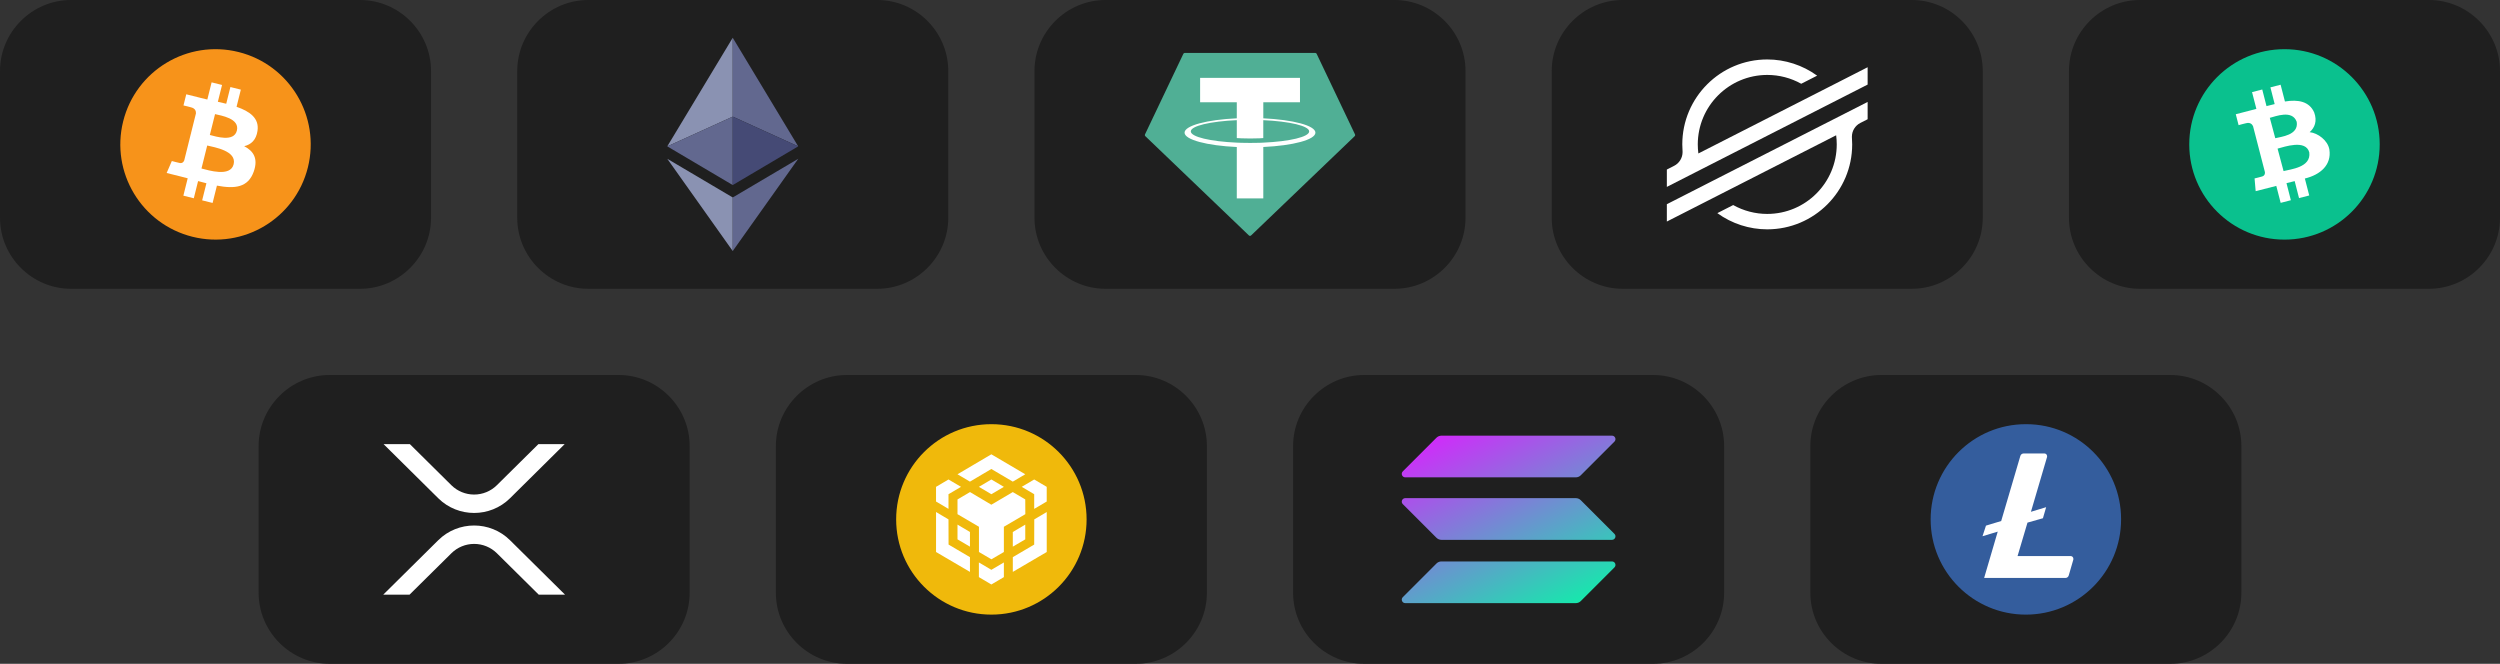 <?xml version="1.0" encoding="UTF-8"?>
<svg xmlns="http://www.w3.org/2000/svg" xmlns:xlink="http://www.w3.org/1999/xlink" xmlns:xodm="http://www.corel.com/coreldraw/odm/2003" xml:space="preserve" width="153.458mm" height="40.746mm" version="1.1" style="shape-rendering:geometricPrecision; text-rendering:geometricPrecision; image-rendering:optimizeQuality; fill-rule:evenodd; clip-rule:evenodd" viewBox="0 0 15345.8 4074.6" data-name="Layer 1">
 <rect x="0" y="0" width="15345.8" height="4074.6" fill="#333333" stroke="none"/>
 <defs>
  <style type="text/css">
   
    .fil13 {fill:#0AC18E}
    .fil0 {fill:#1F1F1F}
    .fil12 {fill:#345D9D}
    .fil11 {fill:#454A75}
    .fil1 {fill:#50AF95}
    .fil10 {fill:#62688F}
    .fil9 {fill:#8A92B2}
    .fil14 {fill:#F0B90B}
    .fil2 {fill:white}
    .fil3 {fill:white}
    .fil7 {fill:#F7931A;fill-rule:nonzero}
    .fil8 {fill:white;fill-rule:nonzero}
    .fil6 {fill:url(#id0)}
    .fil5 {fill:url(#id1)}
    .fil4 {fill:url(#id2)}
   
  </style>
  <linearGradient id="id0" gradientUnits="userSpaceOnUse" x1="9629.53" y1="3914.33" x2="8911.81" y2="2529.07">
   <stop offset="0" style="stop-opacity:1; stop-color:#00FFA3"></stop>
   <stop offset="1" style="stop-opacity:1; stop-color:#DC1FFF"></stop>
  </linearGradient>
  <linearGradient id="id1" gradientUnits="userSpaceOnUse" xlink:href="#id0" x1="9472.93" y1="3996.75" x2="8758.48" y2="2611.54">
  </linearGradient>
  <linearGradient id="id2" gradientUnits="userSpaceOnUse" xlink:href="#id0" x1="9786.12" y1="3831.85" x2="9071.66" y2="2446.64">
  </linearGradient>
 </defs>
 <g id="Katman_x0020_1">
  <path class="fil0" d="M436.09 0l1773.64 0c239.85,0 436.1,196.24 436.1,436.1l0 900.52c0,239.86 -196.25,436.1 -436.1,436.1l-1773.64 0c-239.84,0 -436.09,-196.24 -436.09,-436.1l0 -900.52c0,-239.86 196.25,-436.1 436.09,-436.1z"></path>
  <path class="fil0" d="M3611.08 0l1773.64 0c239.85,0 436.1,196.24 436.1,436.1l0 900.52c0,239.86 -196.25,436.1 -436.1,436.1l-1773.64 0c-239.84,0 -436.09,-196.24 -436.09,-436.1l0 -900.52c0,-239.86 196.25,-436.1 436.09,-436.1z"></path>
  <path class="fil0" d="M6786.07 0l1773.64 0c239.85,0 436.1,196.24 436.1,436.1l0 900.52c0,239.86 -196.25,436.1 -436.1,436.1l-1773.64 0c-239.84,0 -436.09,-196.24 -436.09,-436.1l0 -900.52c0,-239.86 196.25,-436.1 436.09,-436.1z"></path>
  <path class="fil0" d="M9961.06 0l1773.64 0c239.85,0 436.1,196.24 436.1,436.1l0 900.52c0,239.86 -196.25,436.1 -436.1,436.1l-1773.64 0c-239.84,0 -436.09,-196.24 -436.09,-436.1l0 -900.52c0,-239.86 196.25,-436.1 436.09,-436.1z"></path>
  <path class="fil0" d="M13136.05 0l1773.64 0c239.85,0 436.1,196.24 436.1,436.1l0 900.52c0,239.86 -196.25,436.1 -436.1,436.1l-1773.64 0c-239.84,0 -436.09,-196.24 -436.09,-436.1l0 -900.52c0,-239.86 196.25,-436.1 436.09,-436.1z"></path>
  <path class="fil0" d="M2023.57 2301.86l1773.64 0c239.85,0 436.1,196.24 436.1,436.1l0 900.52c0,239.86 -196.25,436.1 -436.1,436.1l-1773.64 0c-239.84,0 -436.09,-196.24 -436.09,-436.1l0 -900.52c0,-239.86 196.25,-436.1 436.09,-436.1z"></path>
  <path class="fil0" d="M5198.57 2301.86l1773.64 0c239.85,0 436.1,196.24 436.1,436.1l0 900.52c0,239.86 -196.25,436.1 -436.1,436.1l-1773.64 0c-239.84,0 -436.09,-196.24 -436.09,-436.1l0 -900.52c0,-239.86 196.25,-436.1 436.09,-436.1z"></path>
  <path class="fil0" d="M8373.57 2301.86l1773.64 0c239.85,0 436.1,196.24 436.1,436.1l0 900.52c0,239.86 -196.25,436.1 -436.1,436.1l-1773.64 0c-239.84,0 -436.09,-196.24 -436.09,-436.1l0 -900.52c0,-239.86 196.25,-436.1 436.09,-436.1z"></path>
  <path class="fil0" d="M11548.57 2301.86l1773.64 0c239.85,0 436.1,196.24 436.1,436.1l0 900.52c0,239.86 -196.25,436.1 -436.1,436.1l-1773.64 0c-239.84,0 -436.09,-196.24 -436.09,-436.1l0 -900.52c0,-239.86 196.25,-436.1 436.09,-436.1z"></path>
  <path class="fil1" d="M7263.79 330.37l-235.39 494.43c-0.63,1.31 -0.97,2.75 -0.97,4.2 0,2.65 1.1,5.18 3.02,6.99l635.74 609.18c1.8,1.73 4.21,2.7 6.71,2.7 2.5,0 4.91,-0.97 6.71,-2.7l635.74 -609.15c1.92,-1.81 3.02,-4.34 3.02,-6.98 0,-1.45 -0.34,-2.89 -0.97,-4.2l-235.39 -494.44c-1.55,-3.38 -4.93,-5.55 -8.65,-5.55 -0.01,0 -0.02,0 -0.02,0l-800.8 0c-0.04,0 -0.08,0 -0.12,0 -3.7,0 -7.07,2.15 -8.63,5.52l0 0z"></path>
  <path class="fil2" d="M7754.58 875.58l0 0c-4.57,0.34 -28.15,1.75 -80.75,1.75 -41.84,0 -71.54,-1.26 -81.96,-1.75l0 0c-161.68,-7.11 -282.36,-35.26 -282.36,-68.96 0,-33.69 120.68,-61.8 282.36,-69.03l0 109.96c10.57,0.76 40.85,2.55 82.68,2.55 50.21,0 75.35,-2.09 79.88,-2.51l0 -109.92c161.33,7.19 281.75,35.33 281.75,68.95 0,33.63 -120.38,61.77 -281.75,68.92l0 0 0.15 0.04zm0 -149.28l0 -98.4 225.16 0 0 -150.04 -613.03 0 0 150.04 225.12 0 0 98.36c-182.98,8.4 -320.58,44.65 -320.58,88.09 0,43.43 137.6,79.64 320.58,88.08l0 315.3 162.71 0 0 -315.41c182.56,-8.41 319.94,-44.62 319.94,-88.01 0,-43.4 -137.26,-79.61 -319.94,-88.05l0 0 0.04 0.04zm0 0l0 0z"></path>
  <path class="fil3" d="M3304.91 2726.14l161.3 0 -335.67 332.35c-121.56,120.29 -318.64,120.29 -440.28,0l-335.8 -332.35 161.43 0 255.01 252.47c37.14,36.58 87.25,57.14 139.4,57.14 52.15,0 102.26,-20.56 139.41,-57.14l255.2 -252.47z"></path>
  <path class="fil3" d="M2513.82 3650.3l-161.41 0 337.85 -334.4c121.56,-120.29 318.64,-120.29 440.28,0l337.85 334.4 -161.3 0 -257.19 -254.51c-37.14,-36.59 -87.25,-57.15 -139.4,-57.15 -52.15,0 -102.26,20.56 -139.41,57.14l-257.27 254.52z"></path>
  <path class="fil4" d="M8817.61 3458.83c7.92,-7.91 18.8,-12.53 30.35,-12.53l1046.83 0c19.13,0 28.69,23.09 15.17,36.61l-206.79 206.79c-7.92,7.92 -18.8,12.54 -30.35,12.54l-1046.83 0c-19.13,0 -28.69,-23.09 -15.17,-36.61l206.79 -206.8z"></path>
  <path class="fil5" d="M8817.61 2686.74c8.25,-7.92 19.13,-12.54 30.35,-12.54l1046.83 0c19.13,0 28.69,23.09 15.17,36.61l-206.79 206.8c-7.92,7.91 -18.8,12.53 -30.35,12.53l-1046.83 0c-19.13,0 -28.69,-23.09 -15.17,-36.61l206.79 -206.79z"></path>
  <path class="fil6" d="M9703.17 3070.31c-7.92,-7.91 -18.8,-12.53 -30.35,-12.53l-1046.83 0c-19.13,0 -28.69,23.09 -15.17,36.61l206.79 206.79c7.92,7.92 18.8,12.53 30.35,12.53l1046.83 0c19.13,0 28.69,-23.08 15.17,-36.6l-206.79 -206.8z"></path>
  <path class="fil3" d="M11290.17 501.43l-148.4 75.61 -716.63 365.02c-2.39,-18.37 -3.65,-37.17 -3.65,-55.76 0.31,-235.52 191.38,-426.33 426.91,-426.33 72.86,0 144.58,18.71 208.17,54.2l84.94 -43.28 12.67 -6.46c-89.02,-64.57 -196.29,-99.46 -306.3,-99.46 -287.94,0 -521.45,233.51 -521.45,521.45 0,0 0,0.06 0,0.06 0,13.27 0.5,26.5 1.51,39.67 0.18,2.38 0.27,4.77 0.27,7.16 0,35.67 -20.01,68.32 -51.78,84.51l-44.8 22.84 0 106.54 131.88 -67.22 0 0 42.7 -21.79 42.08 -21.44 0 0 755.48 -384.93 84.89 -43.23 175.47 -89.43 0 -106.48 -173.96 88.75z"></path>
  <path class="fil3" d="M11464.13 625.75l-972.92 495.37 -84.89 43.34 -174.69 89.01 0 106.43 173.49 -88.39 148.4 -75.61 717.36 -365.54c2.37,18.58 3.65,37.34 3.65,56.09 -0.1,235.65 -191.28,426.67 -426.91,426.67 -73.07,0 -145.1,-18.82 -208.79,-54.52l-5.22 2.76 -92.08 46.93c89.01,64.57 196.34,99.46 306.35,99.46 287.88,0 521.39,-233.38 521.45,-521.26 0,-13.4 -0.52,-26.8 -1.51,-40.04 -0.18,-2.39 -0.27,-4.8 -0.27,-7.18 0,-35.65 19.98,-68.31 51.73,-84.52l44.84 -22.84 0.01 -106.16z"></path>
  <path class="fil7" d="M1889.85 1027.74c-78.06,313.12 -395.2,503.69 -708.36,425.6 -313.03,-78.06 -503.59,-395.22 -425.5,-708.32 78.03,-313.16 395.18,-503.73 708.24,-425.67 313.14,78.06 503.69,395.26 425.62,708.4l0 -0.01 0 0z"></path>
  <path class="fil8" d="M1580.65 803.07c11.63,-77.78 -47.59,-119.59 -128.56,-147.48l26.27 -105.37 -64.14 -15.98 -25.57 102.59c-16.86,-4.2 -34.18,-8.17 -51.39,-12.09l25.76 -103.27 -64.1 -15.98 -26.29 105.33c-13.95,-3.18 -27.65,-6.32 -40.95,-9.63l0.07 -0.33 -88.44 -22.09 -17.07 68.51c0,0 47.59,10.9 46.59,11.58 25.97,6.48 30.67,23.67 29.89,37.3l-29.93 120.03c1.79,0.46 4.11,1.12 6.67,2.14 -2.14,-0.53 -4.42,-1.11 -6.78,-1.67l-41.94 168.15c-3.18,7.89 -11.23,19.73 -29.39,15.23 0.64,0.94 -46.62,-11.63 -46.62,-11.63l-31.84 73.42 83.46 20.81c15.53,3.89 30.75,7.96 45.73,11.79l-26.54 106.58 64.07 15.98 26.28 -105.44c17.5,4.75 34.49,9.13 51.11,13.26l-26.19 104.95 64.14 15.98 26.54 -106.37c109.37,20.69 191.6,12.35 226.22,-86.58 27.89,-79.64 -1.39,-125.58 -58.93,-155.54 41.91,-9.66 73.48,-37.23 81.89,-94.17l-0.02 -0.01 0 0zm-146.54 205.49c-19.82,79.65 -153.92,36.59 -197.4,25.8l35.22 -141.19c43.48,10.85 182.89,32.33 162.18,115.39l0 0zm19.83 -206.64c-18.08,72.45 -129.69,35.64 -165.89,26.62l31.93 -128.06c36.2,9.03 152.8,25.87 133.97,101.44l-0.01 0z"></path>
  <polygon class="fil9" points="4497.79,715.77 4497.79,231.75 4095.99,898.39 "></polygon>
  <path class="fil10" d="M4497.79 1135.98l0 -420.21 -401.8 182.62 401.8 237.59zm0 -420.21l401.8 182.62 -401.8 -666.64 0 484.02z"></path>
  <polygon class="fil11" points="4497.79,715.77 4497.79,1135.98 4899.59,898.39 "></polygon>
  <polygon class="fil9" points="4497.79,1212.07 4095.99,974.72 4497.79,1540.97 "></polygon>
  <polygon class="fil10" points="4899.83,974.72 4497.79,1212.07 4497.79,1540.97 "></polygon>
  <circle class="fil2" cx="12435.39" cy="3188.22" r="521.24"></circle>
  <path class="fil12" d="M12435.39 2603.72c-322.76,0 -584.5,261.75 -584.5,584.5 0,322.76 261.74,584.5 584.5,584.5 322.75,0 584.5,-261.74 584.5,-584.5l0 0c0,-0.49 0,-1.2 0,-1.7 0,-321.18 -259.92,-581.87 -581.09,-582.8l-3.41 0zm9.91 604.31l-60.86 205.22 325.51 0c0.19,-0.01 0.38,-0.01 0.57,-0.01 8.85,0 16.11,7.01 16.41,15.86l0 5.38 -28.3 97.65c-2.49,9.19 -10.84,15.58 -20.36,15.58 -0.29,0 -0.59,0 -0.87,-0.01l-498.17 0 83.5 -284.47 -93.41 28.3 21.23 -65.1 93.41 -28.3 117.46 -399.1c2.6,-9.21 11,-15.58 20.57,-15.58 0.22,0 0.44,0 0.66,0.01l125.96 0c0.19,-0.01 0.38,-0.01 0.57,-0.01 8.85,0 16.11,7.02 16.41,15.86l0 5.38 -99.07 336.83 93.41 -28.31 -19.81 67.94 -94.82 26.88z"></path>
  <circle class="fil13" cx="14022.87" cy="886.36" r="584.5"></circle>
  <path id="symbol_1_" class="fil2" d="M14205.19 690.09c-29.37,-66.61 -96.87,-80.85 -179.5,-67.05l-26.56 -102.96 -62.6 16.17 26.11 102.66c-16.47,4.16 -33.38,7.72 -50.14,12.46l-26.11 -102.06 -62.61 16.17 26.56 102.95c-13.5,3.86 -126.4,32.79 -126.4,32.79l17.21 67.05c0,0 45.99,-12.9 45.55,-11.86 25.51,-6.68 37.53,6.08 43.17,18.09l72.98 282.17c0.9,8.16 -0.59,22.1 -18.09,26.85 1.03,0.59 -45.55,11.72 -45.55,11.72l6.83 78.18c0,0 111.85,-28.63 126.54,-32.34l26.85 104.14 62.6 -16.17 -26.85 -104.88c17.21,-4.01 33.98,-8.16 50.29,-12.47l26.71 104.29 62.6 -16.17 -26.85 -103.99c96.43,-23.44 164.52,-84.26 150.58,-177.28 -8.91,-56.07 -70.17,-102.06 -121.06,-107.26 31.3,-27.74 47.18,-68.24 27.74,-121.2l0 0zm-30.11 245.52c12.46,92.13 -115.57,103.4 -157.85,114.53l-36.79 -137.82c42.43,-11.12 173.57,-57.86 194.64,23.29zm-77.14 -187.66c13.2,81.89 -96.28,91.38 -131.59,100.43l-33.53 -125.06c35.46,-8.75 138.26,-51.18 165.12,24.63z"></path>
  <path class="fil14" d="M6085.4 2603.72c322.83,0 584.49,261.67 584.49,584.5 0,322.83 -261.66,584.49 -584.49,584.49 -322.83,0 -584.5,-261.66 -584.5,-584.49 0,-322.83 261.67,-584.5 584.5,-584.5l0 0z"></path>
  <path class="fil2" d="M5822.14 3188.22l0.42 154.55 131.33 77.28 0 90.48 -208.18 -122.09 0 -245.42 76.43 45.2 0 0zm0 -154.56l0 90.07 -76.48 -45.24 0 -90.07 76.48 -45.24 76.86 45.24 -76.86 45.24 0 0zm186.59 -45.24l76.48 -45.24 76.86 45.24 -76.86 45.24 -76.48 -45.24 0 0z"></path>
  <path class="fil2" d="M5877.41 3310.74l0 -90.49 76.48 45.25 0 90.06 -76.48 -44.82 0 0zm131.32 141.72l76.48 45.24 76.86 -45.24 0 90.06 -76.86 45.24 -76.48 -45.24 0 -90.06 0 0zm263.02 -464.04l76.48 -45.24 76.86 45.24 0 90.07 -76.86 45.24 0 -90.07 -76.48 -45.24 0 0 0 0zm76.48 354.35l0.42 -154.55 76.49 -45.24 0 245.41 -208.18 122.1 0 -90.49 131.27 -77.23 0 0 0 0z"></path>
  <polygon class="fil2" points="6293.39,3310.74 6216.91,3355.56 6216.91,3265.5 6293.39,3220.25 "></polygon>
  <path class="fil2" d="M6293.39 3065.7l0.42 90.48 -131.7 77.28 0 154.93 -76.48 44.82 -76.48 -44.82 0 -154.93 -131.7 -77.28 0 -90.48 76.81 -45.24 130.9 77.65 131.7 -77.65 76.86 45.24 -0.33 0 0 0zm-415.98 -154.51l207.8 -122.52 208.18 122.52 -76.48 45.24 -131.7 -77.65 -131.32 77.65 -76.48 -45.24 0 0z"></path>
 </g>
</svg>
